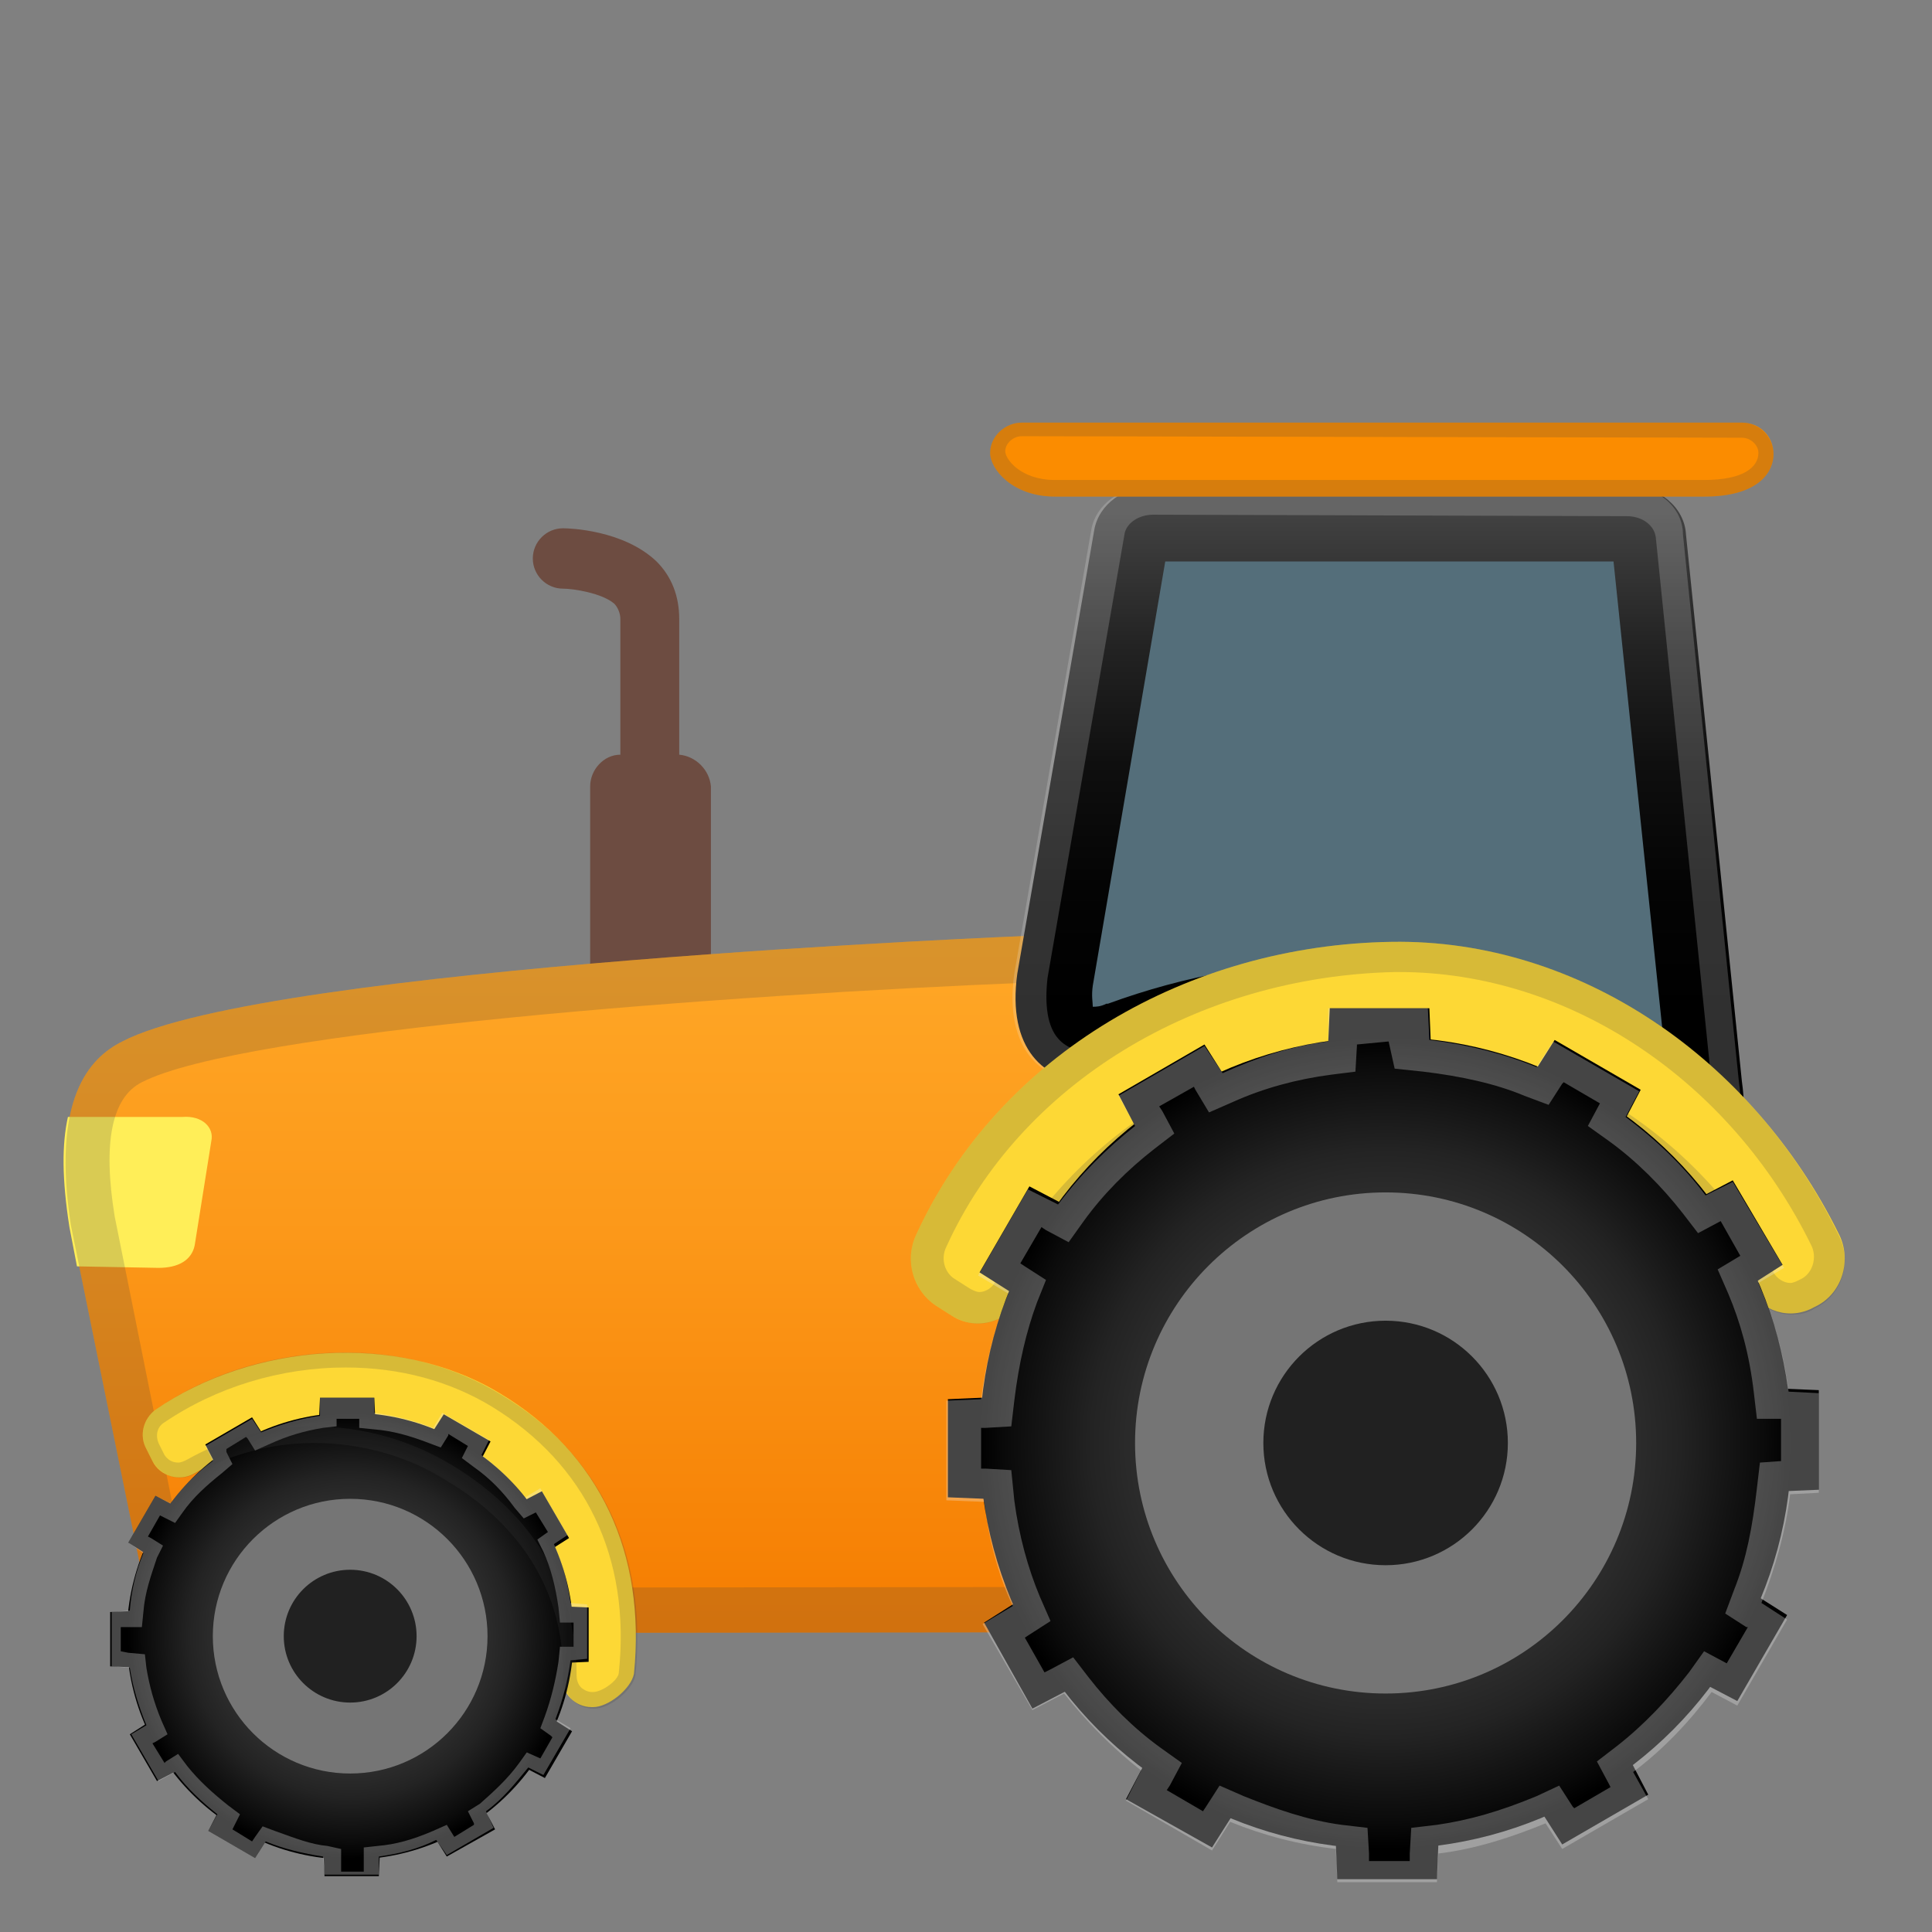 <svg xmlns="http://www.w3.org/2000/svg" style="enable-background:new 0 0 128 128" viewBox="0 0 128 128" xml:space="preserve"><rect x="0" y="0" width="128" height="128" fill="#808080" stroke="none"/><path d="M45 50v-9c0-1.5-.5-2.8-1.5-3.8-2.2-2.1-5.8-2.2-6.2-2.2-1.1 0-2 .9-2 2s.9 2 2 2c.7 0 2.6.3 3.4 1 .2.2.4.6.4 1v9c-1.1 0-2 1-2 2.1v21.7c0 1.2.9 2.2 2.1 2.2H45c1.2 0 2.1-1 2.1-2.2V52.1c-.1-1.1-1-2-2.1-2.1z" style="fill:#6d4c41"/><linearGradient id="a" x1="60.371" x2="60.371" y1="775.89" y2="822.66" gradientTransform="translate(0 -713.89)" gradientUnits="userSpaceOnUse"><stop offset=".017" style="stop-color:#ffa726"/><stop offset=".4" style="stop-color:#fc991a"/><stop offset="1" style="stop-color:#f57c00"/></linearGradient><path d="M103.7 32.1H77.5c-1.3 0-4.5.3-4.9 3C70.7 47 68.2 62 68.2 62s-50.5 2-60.1 7c-2.2 1.1-4.7 3.8-3.4 12.2l4.6 22.6c.9 3.5 7.7 4.4 10.4 4.4l88.7-.1c4.4 0 7.4.5 8-4.1v-.5l-4.7-63.1c-.9-7.3-.1-8.3-8-8.3z" style="fill:url(#a)"/><path d="m14 75.6-1.1 6.9c-.2 1-1.1 1.5-2.4 1.5l-5.4-.1-.5-2.6c-.5-3.2-.5-5.5-.1-7.3h7.6c1.3-.1 2.1.7 1.9 1.6z" style="fill:#ffee58"/><g style="opacity:.2"><path d="M103.7 35.1c2.8 0 3.8.2 4.2.3.2.5.3 1.9.5 3.2.1.6.1 1.3.2 2l4.7 63c-.2 1.5-.2 1.5-2.8 1.5h-2.2l-88.7.1c-3.5 0-7.2-1.3-7.5-2.2L7.6 80.6c-.8-4.9-.2-7.9 1.8-8.9 6.6-3.4 38.8-5.8 58.8-6.6 1.4-.1 2.6-1.1 2.8-2.5 0-.2 2.6-15.2 4.4-27 .1-.2.9-.4 2-.4l26.3-.1m0-3H77.5c-1.3 0-4.5.3-4.9 3C70.7 47 68.2 62 68.2 62s-50.5 2-60.1 7c-2.2 1.1-4.7 3.8-3.4 12.2l4.6 22.6c.9 3.5 7.7 4.4 10.4 4.4l88.7-.1h2.3c3.2 0 5.3-.3 5.8-4.2v-.5l-4.7-63.1c-1-7.2-.2-8.2-8.1-8.2z" style="fill:#424242"/></g><path d="M29.5 98c5 3 7.8 7.5 7.7 13 0 1.2.9 2.1 2 2.1h.1c1 0 2.5-1.2 2.7-2.2.8-7.9-2.2-14.6-8.9-18.6-6.8-4.1-16.4-3.3-22.8 1.1-.8.6-1.1 1.7-.6 2.6l.4.8c.5 1 1.8 1.4 2.8.8 5-2.9 11.4-2.7 16.6.4z" style="fill:#fdd835"/><path d="M113.5 74.5c-.9-.3-2.1-.9-3.2-1.3-4.7-2.1-11.8-5.2-21-5.2-4.8 0-9.8.9-14.6 2.6-.7.3-1.4.4-1.9.4-.6 0-1.3-.1-1.8-.7-.6-.7-.8-2-.6-3.6l5-29.3c.1-.4.6-.8 1.4-.8h31.5c.8 0 1.4.5 1.4.9l3.7 36.2c.1.3.1.6.1.8z" style="fill:#546e7a"/><linearGradient id="b" x1="91.408" x2="91.408" y1="747.64" y2="780.898" gradientTransform="translate(0 -713.89)" gradientUnits="userSpaceOnUse"><stop offset=".006" style="stop-color:#424242"/><stop offset=".039" style="stop-color:#3e3e3e"/><stop offset=".272" style="stop-color:#232323"/><stop offset=".508" style="stop-color:#0f0f0f"/><stop offset=".749" style="stop-color:#040404"/><stop offset="1" style="stop-color:#000"/></linearGradient><path d="m106.9 37.2 3.3 31.6c-4.9-2.2-12.1-5.1-21.3-5.1-5.1 0-10.3.9-15.5 2.8h-.1c-.4.2-.7.2-.9.2 0-.3-.1-.7 0-1.4l4.8-28.1h29.7m1-5H76.4c-1.9 0-3.6 1.2-3.9 2.9l-5.1 29.4c-.7 5 1.8 7.2 4.9 7.2.9 0 1.8-.2 2.7-.5 5-1.8 9.6-2.5 13.8-2.5 13.1 0 21.9 6.8 25.2 6.8 1.3 0 1.8-1 1.4-3.9l-3.7-36.2c-.1-1.8-1.8-3.2-3.8-3.2z" style="fill:url(#b)"/><g style="opacity:.2"><path d="M107.8 34.2c1 0 1.8.6 1.9 1.4l3.7 36.2v.1c.1.8.1 1.3.1 1.6-.9-.2-2.4-.9-3.9-1.6-4.7-2.1-11.7-5.2-20.8-5.2-4.8 0-9.7.9-14.5 2.6-.7.3-1.4.4-2 .4-.7 0-1.6-.2-2.2-.9-.7-.8-.9-2.2-.7-4l5.1-29.4c.1-.7.9-1.3 1.9-1.3l31.4.1m0-2H76.2c-1.9 0-3.6 1.2-3.9 2.9l-5.1 29.4c-.7 5 1.8 7.2 4.9 7.2.9 0 1.8-.2 2.7-.5 5-1.8 9.6-2.5 13.8-2.5 13.1 0 21.9 6.8 25.2 6.8 1.3 0 1.8-1 1.4-3.9l-3.7-36.2c0-1.8-1.7-3.2-3.7-3.2z" style="fill:#eee"/></g><path d="M92.2 71c10 0 18.8 5.7 23.6 14.3.9 1.6 2.8 2.2 4.4 1.3l.2-.1c1.7-.9 2.3-3.1 1.4-4.8-5.7-11.5-17.1-19.5-29.6-19.3-13.4.2-26 7.4-31.5 19.4-.8 1.7-.2 3.7 1.3 4.7l1.1.7c1.6 1 3.7.4 4.6-1.3C72.5 76.8 81.9 71 92.2 71z" style="fill:#fdd835"/><g style="opacity:.2"><path d="M92.7 62.4v2c11.2 0 21.9 7.1 27.3 18.1.4.8.1 1.8-.6 2.2l-.2.1c-.2.1-.4.2-.6.2-.4 0-.9-.3-1.1-.7-5.3-9.5-15-15.4-25.3-15.4-11 0-21 6.1-26.2 15.9-.2.5-.7.8-1.1.8-.2 0-.4-.1-.6-.2l-1.1-.7c-.6-.4-.9-1.3-.5-2.1 4.9-10.8 16.6-17.9 29.7-18.2h.4l-.1-2m0 0h-.5c-13.4.2-26 7.4-31.5 19.4-.8 1.7-.2 3.7 1.3 4.7l1.1.7c.5.3 1.1.5 1.7.5 1.2 0 2.3-.7 2.9-1.8C72.5 76.8 81.9 71 92.2 71c10 0 18.8 5.7 23.6 14.3.6 1.1 1.7 1.8 2.9 1.8.5 0 1.1-.1 1.5-.4l.2-.1c1.7-.9 2.3-3.1 1.4-4.8-5.6-11.5-16.8-19.4-29.1-19.4z" style="fill:#424242"/></g><path d="M115.4 28H67.7c-1.1 0-2.1.9-2.1 2s1.5 2.9 4.3 2.9h43c3.7 0 4.6-1.7 4.6-2.8 0-1.2-.9-2.1-2.1-2.1z" style="fill:#fb8c00"/><path d="M95.9 95.9h-9.1l1.3-29.1h6.6z"/><path d="m95.4 93.8-7.8 4.5-13.5-25.8 5.7-3.3z"/><path d="m94 92.1-4.5 7.8-24.6-15.6 3.3-5.7z"/><path d="M91.9 91.4v9l-29.1-1.2v-6.5z"/><path d="m89.8 91.9 4.5 7.8-25.9 13.5-3.2-5.7z"/><path d="m88.1 93.3 7.8 4.5-15.6 24.6-5.7-3.2z"/><path d="M87.4 95.4h9l-1.2 29.1h-6.6z"/><path d="m87.8 97.6 7.9-4.6 13.5 25.9-5.7 3.3z"/><path d="m89.3 99.2 4.5-7.8 24.6 15.6-3.3 5.7z"/><path d="M91.4 99.9v-9l29.1 1.2v6.6z"/><path d="M93.5 99.5 89 91.7l25.8-13.5 3.3 5.6z"/><path d="m95.2 98-7.8-4.5L103 68.9l5.7 3.3z"/><radialGradient id="c" cx="91.8" cy="809.49" r="26.98" gradientTransform="translate(0 -713.89)" gradientUnits="userSpaceOnUse"><stop offset=".007" style="stop-color:#424242"/><stop offset=".28" style="stop-color:#3f3f3f"/><stop offset=".509" style="stop-color:#343434"/><stop offset=".723" style="stop-color:#232323"/><stop offset=".925" style="stop-color:#0b0b0b"/><stop offset=".997" style="stop-color:#000"/></radialGradient><circle cx="91.8" cy="95.6" r="26.9" style="fill:url(#c)"/><circle cx="91.8" cy="95.6" r="16.6" style="fill:#757575"/><circle cx="91.8" cy="95.6" r="8.1" style="fill:#212121"/><g style="opacity:.29"><path d="m92 69 .4 1.8 1.9.2c2.5.3 4.8.8 6.7 1.6l1.6.6.9-1.4.1-.1 2.4 1.4-.8 1.5 1.4 1c1.8 1.3 3.5 3 4.9 4.8l1 1.3 1.5-.8 1.3 2.3-1.5.9.7 1.6c.8 1.9 1.4 4 1.7 6.6l.2 1.7h1.6v2.8l-1.4.1-.2 1.7c-.3 2.6-.7 4.7-1.5 6.7l-.6 1.6 1.4.9h.1l-1.4 2.4-1.5-.8-1 1.4c-1.4 1.8-3 3.5-4.8 4.9l-1.3 1 .8 1.5.1.2-2.4 1.4-.1-.1-.9-1.4-1.5.7c-2.4 1-4.5 1.6-6.6 1.9l-1.7.2-.1 1.7v.5h-2.7v-.5l-.1-1.7-1.7-.2c-2.3-.3-4.5-1.1-6.5-1.9l-1.6-.7-.9 1.4-.2.3-2.4-1.4.2-.3.8-1.5-1.4-1c-1.8-1.3-3.4-2.9-4.8-4.7l-1-1.3-1.5.8-.4.2-1.3-2.3.3-.2 1.4-.9-.7-1.6c-.8-1.9-1.4-4.1-1.7-6.4l-.2-2-1.7-.1H65v-2.7h.3l1.7-.1.2-1.7c.3-2.5.8-4.6 1.5-6.5l.6-1.5-1.4-.9-.3-.2 1.4-2.4.3.2 1.5.8 1-1.4c1.3-1.8 2.9-3.4 4.7-4.8l1.3-1-.8-1.5-.2-.3 2.3-1.3.1.2.9 1.5 1.6-.7c2-.9 4.2-1.5 6.5-1.8l1.6-.2.1-1.7v-.1L92 69m2.6-2.2H88V69c-2.5.3-4.8 1.1-7 2.1l-1.2-1.8-5.7 3.3 1.1 2c-1.9 1.5-3.6 3.2-5.1 5.2l-2-1-3.3 5.7 2 1.2c-.9 2.2-1.5 4.6-1.8 7l-2.3.1v6.6l2.5.1c.3 2.4.9 4.8 1.9 6.9l-2 1.2 3.3 5.7 2.1-1.1c1.5 1.9 3.2 3.6 5.1 5.1l-1 2 5.7 3.3 1.2-1.9c2.2.9 4.5 1.5 7 1.8l.1 2.2h6.6l.1-1.9c2.5-.3 4.9-1.1 7.1-2l1.1 1.7 5.7-3.3-1-1.8c2-1.5 3.7-3.3 5.2-5.3l1.7.9 3.3-5.7-1.7-1.1c.9-2.3 1.6-4.7 1.9-7.2l1.9-.1v-6.6l-2-.1c-.3-2.5-1-4.9-2-7.2l1.7-1-3.4-5.7-1.8.9c-1.5-2-3.3-3.7-5.3-5.2l.9-1.7-5.7-3.3-1.1 1.7c-2.2-.9-4.6-1.5-7.1-1.8l-.1-2.1z" style="fill:#eee"/></g><path d="M25.5 108.6h-5l.7-16h3.6z"/><path d="m25.3 107.4-4.3 2.5-7.4-14.2 3.1-1.8z"/><path d="m24.5 106.5-2.5 4.3-13.5-8.6 1.8-3.1z"/><path d="M23.3 106.1v5l-16-.7v-3.6z"/><path d="m22.1 106.3 2.5 4.3-14.2 7.4-1.8-3.1z"/><path d="m21.2 107.1 4.3 2.5-8.6 13.5-3.1-1.8z"/><path d="M20.8 108.3h5l-.7 16h-3.6z"/><path d="m21.1 109.5 4.3-2.5 7.4 14.2-3.2 1.8z"/><path d="m21.9 110.4 2.5-4.3 13.5 8.6-1.8 3.1z"/><path d="M23 110.8v-5l16 .7v3.6z"/><path d="m24.2 110.5-2.5-4.3 14.2-7.4 1.8 3.1z"/><path d="m25.1 109.7-4.3-2.5 8.6-13.5 3.1 1.8z"/><radialGradient id="d" cx="23.2" cy="822.26" r="14.78" gradientTransform="translate(0 -713.89)" gradientUnits="userSpaceOnUse"><stop offset=".007" style="stop-color:#424242"/><stop offset=".28" style="stop-color:#3f3f3f"/><stop offset=".509" style="stop-color:#343434"/><stop offset=".723" style="stop-color:#232323"/><stop offset=".925" style="stop-color:#0b0b0b"/><stop offset=".997" style="stop-color:#000"/></radialGradient><circle cx="23.2" cy="108.4" r="14.8" style="fill:url(#d)"/><circle cx="23.2" cy="108.4" r="9.1" style="fill:#757575"/><circle cx="23.2" cy="108.4" r="4.4" style="fill:#212121"/><path d="M23.8 93.8v.8l1 .1c1.2.1 2.3.4 3.6.9l.8.3.5-.8V95l1.3.8-.4.8.8.6c1 .7 1.9 1.6 2.7 2.7l.6.7.8-.4.8 1.3-.7.5.4.8c.5 1.1.8 2.3 1 3.7l.1 1h.9v1.6h-.9l-.1 1c-.2 1.3-.5 2.5-.9 3.6l-.3.8.7.5.1.1-.8 1.4-.9-.4-.5.7c-.8 1.1-1.7 1.9-2.6 2.7l-.8.5.4.8v.1l-1.3.8-.5-.8-.9.4c-1.4.6-2.5.9-3.7 1l-.9.1v1.6h-1.5v-1.5l-.9-.2c-1.1-.1-2.1-.5-3.5-1l-.8-.3-.5.7-.2.3-1.3-.8.5-1-.8-.6c-1-.8-1.9-1.6-2.7-2.6l-.6-.8-.8.5-.1.1-.8-1.3.2-.1.8-.5-.4-.9c-.5-1.2-.8-2.3-1-3.5l-.1-.9-1.1-.1-.5-.1v-1.6h1.4l.1-1c.1-1.3.5-2.4.9-3.6l.4-.8-.8-.5-.2-.1.8-1.4.2.1.8.4.5-.7c.7-1 1.6-1.8 2.6-2.6l.7-.6-.4-.8V96l1.3-.8.1.1.5.8.9-.4c1.3-.6 2.4-.9 3.6-1.1l.9-.1v-.7.2H24m.8-1.4h-3.6v1.2c-1.4.2-2.7.6-3.9 1.1l-.6-.9-3.1 1.8.5 1c-1.1.8-2 1.7-2.8 2.8l-1-.5-1.8 3.1 1 .7c-.5 1.2-.8 2.5-.9 3.8l-1.2.1v3.6l1.2.1c.2 1.3.6 2.6 1.1 3.8l-1 .6 1.8 3.1 1.1-.6c.8 1.1 1.8 2 2.8 2.8l-.6 1.1 3.1 1.8.7-1.1c1.2.5 2.5.8 3.8 1l.1 1.2h3.6V123c1.4-.2 2.6-.5 3.8-1.1l.7 1 3.1-1.8-.5-1.1c1.1-.8 1.9-1.8 2.8-2.9l1 .5 1.8-3.1-1-.6c.5-1.3.8-2.5 1-3.9l1.1-.1v-3.6l-1.1-.1c-.2-1.4-.5-2.6-1.1-3.9l.9-.6-1.8-3.1-1 .6c-.9-1.1-1.8-2-2.9-2.8l.5-1-3.1-1.8-.6 1c-1.3-.5-2.5-.8-3.9-1v-1z" style="opacity:.3;fill:#eee;enable-background:new"/><g style="opacity:.2"><path d="M22.9 90.6c3.6 0 6.9.9 9.7 2.6 6.2 3.8 9.2 10 8.4 17.6 0 .5-1.1 1.3-1.7 1.3h-.1c-.3 0-.6-.2-.7-.3-.2-.2-.3-.5-.3-.8 0-5.8-2.8-10.6-8.2-13.9-2.8-1.7-6-2.6-9.3-2.6-3 0-5.8.8-8.3 2.2-.2.1-.4.2-.6.2-.4 0-.7-.2-.9-.5l-.4-.8c-.2-.5-.1-1 .3-1.3 3.5-2.4 7.8-3.7 12.1-3.7m0-1c-4.5 0-9 1.3-12.6 3.8-.8.6-1.1 1.7-.6 2.6l.4.8c.4.7 1.1 1.1 1.8 1.1.4 0 .7-.1 1.1-.3 2.4-1.3 5.1-2 7.8-2 3 0 6.1.8 8.8 2.5 5 3 7.8 7.5 7.7 13 0 1.2.9 2.1 2 2.1h.1c1 0 2.5-1.2 2.7-2.2.8-7.9-2.2-14.6-8.9-18.6-3.1-1.9-6.7-2.8-10.3-2.8z" style="fill:#424242"/></g><g style="opacity:.2"><path d="M115.4 29c.6 0 1.1.5 1.1 1 0 .9-.9 1.8-3.6 1.8h-43c-2.3 0-3.3-1.4-3.3-1.9s.5-1 1.1-1l47.7.1m0-1H67.7c-1.1 0-2.1.9-2.1 2s1.5 2.9 4.3 2.9h43c3.7 0 4.6-1.7 4.6-2.8s-.9-2.1-2.1-2.1z" style="fill:#424242"/></g></svg>